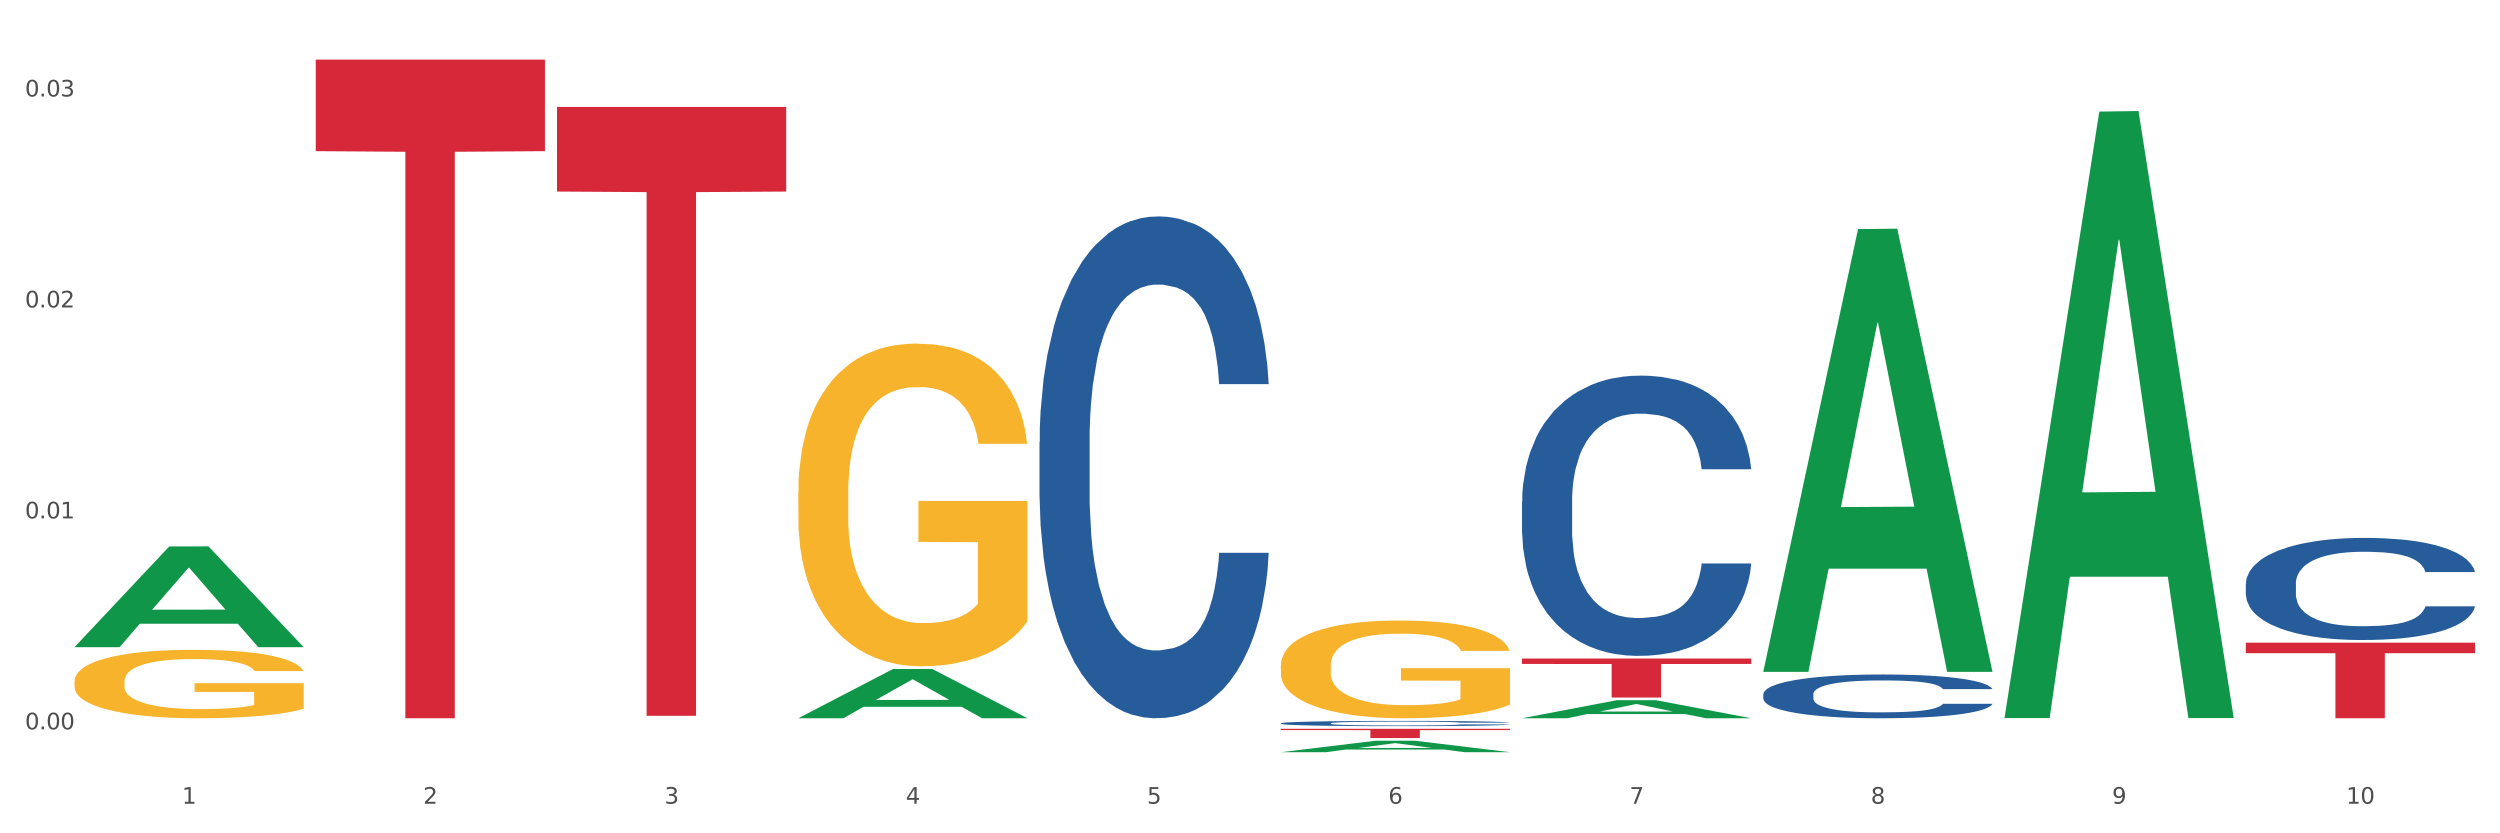 <?xml version="1.0" encoding="utf-8" standalone="no"?>
<!DOCTYPE svg PUBLIC "-//W3C//DTD SVG 1.1//EN"
  "http://www.w3.org/Graphics/SVG/1.1/DTD/svg11.dtd">
<svg xmlns:xlink="http://www.w3.org/1999/xlink" width="1080pt" height="360pt" viewBox="0 0 1080 360" xmlns="http://www.w3.org/2000/svg" version="1.1">
 <rect x="0" y="0" width="1080" height="360" fill="#333333" stroke="none"/>
 <defs>
  <style type="text/css">*{stroke-linejoin: round; stroke-linecap: butt}</style>
 </defs>
 <g id="figure_1">
  <g id="patch_1">
   <path d="M 0 360 
L 1080 360 
L 1080 0 
L 0 0 
z
" style="fill: #ffffff; stroke: #ffffff; stroke-linejoin: miter"/>
  </g>
  <g id="axes_1">
   <g id="matplotlib.axis_1">
    <g id="xtick_1">
     <g id="text_1">
      <!-- 1 -->
      <g style="fill: #4d4d4d" transform="translate(78.627 347.204) scale(0.096 -0.096)">
       <defs>
        <path id="DejaVuSans-31" d="M 794 531 
L 1825 531 
L 1825 4091 
L 703 3866 
L 703 4441 
L 1819 4666 
L 2450 4666 
L 2450 531 
L 3481 531 
L 3481 0 
L 794 0 
L 794 531 
z
" transform="scale(0.016)"/>
       </defs>
       <use xlink:href="#DejaVuSans-31"/>
      </g>
     </g>
    </g>
    <g id="xtick_2">
     <g id="text_2">
      <!-- 2 -->
      <g style="fill: #4d4d4d" transform="translate(182.851 347.204) scale(0.096 -0.096)">
       <defs>
        <path id="DejaVuSans-32" d="M 1228 531 
L 3431 531 
L 3431 0 
L 469 0 
L 469 531 
Q 828 903 1448 1529 
Q 2069 2156 2228 2338 
Q 2531 2678 2651 2914 
Q 2772 3150 2772 3378 
Q 2772 3750 2511 3984 
Q 2250 4219 1831 4219 
Q 1534 4219 1204 4116 
Q 875 4013 500 3803 
L 500 4441 
Q 881 4594 1212 4672 
Q 1544 4750 1819 4750 
Q 2544 4750 2975 4387 
Q 3406 4025 3406 3419 
Q 3406 3131 3298 2873 
Q 3191 2616 2906 2266 
Q 2828 2175 2409 1742 
Q 1991 1309 1228 531 
z
" transform="scale(0.016)"/>
       </defs>
       <use xlink:href="#DejaVuSans-32"/>
      </g>
     </g>
    </g>
    <g id="xtick_3">
     <g id="text_3">
      <!-- 3 -->
      <g style="fill: #4d4d4d" transform="translate(287.074 347.204) scale(0.096 -0.096)">
       <defs>
        <path id="DejaVuSans-33" d="M 2597 2516 
Q 3050 2419 3304 2112 
Q 3559 1806 3559 1356 
Q 3559 666 3084 287 
Q 2609 -91 1734 -91 
Q 1441 -91 1130 -33 
Q 819 25 488 141 
L 488 750 
Q 750 597 1062 519 
Q 1375 441 1716 441 
Q 2309 441 2620 675 
Q 2931 909 2931 1356 
Q 2931 1769 2642 2001 
Q 2353 2234 1838 2234 
L 1294 2234 
L 1294 2753 
L 1863 2753 
Q 2328 2753 2575 2939 
Q 2822 3125 2822 3475 
Q 2822 3834 2567 4026 
Q 2313 4219 1838 4219 
Q 1578 4219 1281 4162 
Q 984 4106 628 3988 
L 628 4550 
Q 988 4650 1302 4700 
Q 1616 4750 1894 4750 
Q 2613 4750 3031 4423 
Q 3450 4097 3450 3541 
Q 3450 3153 3228 2886 
Q 3006 2619 2597 2516 
z
" transform="scale(0.016)"/>
       </defs>
       <use xlink:href="#DejaVuSans-33"/>
      </g>
     </g>
    </g>
    <g id="xtick_4">
     <g id="text_4">
      <!-- 4 -->
      <g style="fill: #4d4d4d" transform="translate(391.298 347.204) scale(0.096 -0.096)">
       <defs>
        <path id="DejaVuSans-34" d="M 2419 4116 
L 825 1625 
L 2419 1625 
L 2419 4116 
z
M 2253 4666 
L 3047 4666 
L 3047 1625 
L 3713 1625 
L 3713 1100 
L 3047 1100 
L 3047 0 
L 2419 0 
L 2419 1100 
L 313 1100 
L 313 1709 
L 2253 4666 
z
" transform="scale(0.016)"/>
       </defs>
       <use xlink:href="#DejaVuSans-34"/>
      </g>
     </g>
    </g>
    <g id="xtick_5">
     <g id="text_5">
      <!-- 5 -->
      <g style="fill: #4d4d4d" transform="translate(495.522 347.204) scale(0.096 -0.096)">
       <defs>
        <path id="DejaVuSans-35" d="M 691 4666 
L 3169 4666 
L 3169 4134 
L 1269 4134 
L 1269 2991 
Q 1406 3038 1543 3061 
Q 1681 3084 1819 3084 
Q 2600 3084 3056 2656 
Q 3513 2228 3513 1497 
Q 3513 744 3044 326 
Q 2575 -91 1722 -91 
Q 1428 -91 1123 -41 
Q 819 9 494 109 
L 494 744 
Q 775 591 1075 516 
Q 1375 441 1709 441 
Q 2250 441 2565 725 
Q 2881 1009 2881 1497 
Q 2881 1984 2565 2268 
Q 2250 2553 1709 2553 
Q 1456 2553 1204 2497 
Q 953 2441 691 2322 
L 691 4666 
z
" transform="scale(0.016)"/>
       </defs>
       <use xlink:href="#DejaVuSans-35"/>
      </g>
     </g>
    </g>
    <g id="xtick_6">
     <g id="text_6">
      <!-- 6 -->
      <g style="fill: #4d4d4d" transform="translate(599.745 347.204) scale(0.096 -0.096)">
       <defs>
        <path id="DejaVuSans-36" d="M 2113 2584 
Q 1688 2584 1439 2293 
Q 1191 2003 1191 1497 
Q 1191 994 1439 701 
Q 1688 409 2113 409 
Q 2538 409 2786 701 
Q 3034 994 3034 1497 
Q 3034 2003 2786 2293 
Q 2538 2584 2113 2584 
z
M 3366 4563 
L 3366 3988 
Q 3128 4100 2886 4159 
Q 2644 4219 2406 4219 
Q 1781 4219 1451 3797 
Q 1122 3375 1075 2522 
Q 1259 2794 1537 2939 
Q 1816 3084 2150 3084 
Q 2853 3084 3261 2657 
Q 3669 2231 3669 1497 
Q 3669 778 3244 343 
Q 2819 -91 2113 -91 
Q 1303 -91 875 529 
Q 447 1150 447 2328 
Q 447 3434 972 4092 
Q 1497 4750 2381 4750 
Q 2619 4750 2861 4703 
Q 3103 4656 3366 4563 
z
" transform="scale(0.016)"/>
       </defs>
       <use xlink:href="#DejaVuSans-36"/>
      </g>
     </g>
    </g>
    <g id="xtick_7">
     <g id="text_7">
      <!-- 7 -->
      <g style="fill: #4d4d4d" transform="translate(703.969 347.204) scale(0.096 -0.096)">
       <defs>
        <path id="DejaVuSans-37" d="M 525 4666 
L 3525 4666 
L 3525 4397 
L 1831 0 
L 1172 0 
L 2766 4134 
L 525 4134 
L 525 4666 
z
" transform="scale(0.016)"/>
       </defs>
       <use xlink:href="#DejaVuSans-37"/>
      </g>
     </g>
    </g>
    <g id="xtick_8">
     <g id="text_8">
      <!-- 8 -->
      <g style="fill: #4d4d4d" transform="translate(808.193 347.204) scale(0.096 -0.096)">
       <defs>
        <path id="DejaVuSans-38" d="M 2034 2216 
Q 1584 2216 1326 1975 
Q 1069 1734 1069 1313 
Q 1069 891 1326 650 
Q 1584 409 2034 409 
Q 2484 409 2743 651 
Q 3003 894 3003 1313 
Q 3003 1734 2745 1975 
Q 2488 2216 2034 2216 
z
M 1403 2484 
Q 997 2584 770 2862 
Q 544 3141 544 3541 
Q 544 4100 942 4425 
Q 1341 4750 2034 4750 
Q 2731 4750 3128 4425 
Q 3525 4100 3525 3541 
Q 3525 3141 3298 2862 
Q 3072 2584 2669 2484 
Q 3125 2378 3379 2068 
Q 3634 1759 3634 1313 
Q 3634 634 3220 271 
Q 2806 -91 2034 -91 
Q 1263 -91 848 271 
Q 434 634 434 1313 
Q 434 1759 690 2068 
Q 947 2378 1403 2484 
z
M 1172 3481 
Q 1172 3119 1398 2916 
Q 1625 2713 2034 2713 
Q 2441 2713 2670 2916 
Q 2900 3119 2900 3481 
Q 2900 3844 2670 4047 
Q 2441 4250 2034 4250 
Q 1625 4250 1398 4047 
Q 1172 3844 1172 3481 
z
" transform="scale(0.016)"/>
       </defs>
       <use xlink:href="#DejaVuSans-38"/>
      </g>
     </g>
    </g>
    <g id="xtick_9">
     <g id="text_9">
      <!-- 9 -->
      <g style="fill: #4d4d4d" transform="translate(912.416 347.204) scale(0.096 -0.096)">
       <defs>
        <path id="DejaVuSans-39" d="M 703 97 
L 703 672 
Q 941 559 1184 500 
Q 1428 441 1663 441 
Q 2288 441 2617 861 
Q 2947 1281 2994 2138 
Q 2813 1869 2534 1725 
Q 2256 1581 1919 1581 
Q 1219 1581 811 2004 
Q 403 2428 403 3163 
Q 403 3881 828 4315 
Q 1253 4750 1959 4750 
Q 2769 4750 3195 4129 
Q 3622 3509 3622 2328 
Q 3622 1225 3098 567 
Q 2575 -91 1691 -91 
Q 1453 -91 1209 -44 
Q 966 3 703 97 
z
M 1959 2075 
Q 2384 2075 2632 2365 
Q 2881 2656 2881 3163 
Q 2881 3666 2632 3958 
Q 2384 4250 1959 4250 
Q 1534 4250 1286 3958 
Q 1038 3666 1038 3163 
Q 1038 2656 1286 2365 
Q 1534 2075 1959 2075 
z
" transform="scale(0.016)"/>
       </defs>
       <use xlink:href="#DejaVuSans-39"/>
      </g>
     </g>
    </g>
    <g id="xtick_10">
     <g id="text_10">
      <!-- 10 -->
      <g style="fill: #4d4d4d" transform="translate(1013.586 347.204) scale(0.096 -0.096)">
       <defs>
        <path id="DejaVuSans-30" d="M 2034 4250 
Q 1547 4250 1301 3770 
Q 1056 3291 1056 2328 
Q 1056 1369 1301 889 
Q 1547 409 2034 409 
Q 2525 409 2770 889 
Q 3016 1369 3016 2328 
Q 3016 3291 2770 3770 
Q 2525 4250 2034 4250 
z
M 2034 4750 
Q 2819 4750 3233 4129 
Q 3647 3509 3647 2328 
Q 3647 1150 3233 529 
Q 2819 -91 2034 -91 
Q 1250 -91 836 529 
Q 422 1150 422 2328 
Q 422 3509 836 4129 
Q 1250 4750 2034 4750 
z
" transform="scale(0.016)"/>
       </defs>
       <use xlink:href="#DejaVuSans-31"/>
       <use xlink:href="#DejaVuSans-30" transform="translate(63.623 0)"/>
      </g>
     </g>
    </g>
    <g id="xtick_11"/>
    <g id="xtick_12"/>
    <g id="xtick_13"/>
    <g id="xtick_14"/>
    <g id="xtick_15"/>
    <g id="xtick_16"/>
    <g id="xtick_17"/>
    <g id="xtick_18"/>
    <g id="xtick_19"/>
   </g>
   <g id="matplotlib.axis_2">
    <g id="ytick_1">
     <g id="text_11">
      <!-- 0.00 -->
      <g style="fill: #4d4d4d" transform="translate(10.8 315.078) scale(0.096 -0.096)">
       <defs>
        <path id="DejaVuSans-2e" d="M 684 794 
L 1344 794 
L 1344 0 
L 684 0 
L 684 794 
z
" transform="scale(0.016)"/>
       </defs>
       <use xlink:href="#DejaVuSans-30"/>
       <use xlink:href="#DejaVuSans-2e" transform="translate(63.623 0)"/>
       <use xlink:href="#DejaVuSans-30" transform="translate(95.41 0)"/>
       <use xlink:href="#DejaVuSans-30" transform="translate(159.033 0)"/>
      </g>
     </g>
    </g>
    <g id="ytick_2">
     <g id="text_12">
      <!-- 0.01 -->
      <g style="fill: #4d4d4d" transform="translate(10.8 223.948) scale(0.096 -0.096)">
       <use xlink:href="#DejaVuSans-30"/>
       <use xlink:href="#DejaVuSans-2e" transform="translate(63.623 0)"/>
       <use xlink:href="#DejaVuSans-30" transform="translate(95.41 0)"/>
       <use xlink:href="#DejaVuSans-31" transform="translate(159.033 0)"/>
      </g>
     </g>
    </g>
    <g id="ytick_3">
     <g id="text_13">
      <!-- 0.02 -->
      <g style="fill: #4d4d4d" transform="translate(10.8 132.817) scale(0.096 -0.096)">
       <use xlink:href="#DejaVuSans-30"/>
       <use xlink:href="#DejaVuSans-2e" transform="translate(63.623 0)"/>
       <use xlink:href="#DejaVuSans-30" transform="translate(95.41 0)"/>
       <use xlink:href="#DejaVuSans-32" transform="translate(159.033 0)"/>
      </g>
     </g>
    </g>
    <g id="ytick_4">
     <g id="text_14">
      <!-- 0.03 -->
      <g style="fill: #4d4d4d" transform="translate(10.8 41.686) scale(0.096 -0.096)">
       <use xlink:href="#DejaVuSans-30"/>
       <use xlink:href="#DejaVuSans-2e" transform="translate(63.623 0)"/>
       <use xlink:href="#DejaVuSans-30" transform="translate(95.41 0)"/>
       <use xlink:href="#DejaVuSans-33" transform="translate(159.033 0)"/>
      </g>
     </g>
    </g>
    <g id="ytick_5"/>
    <g id="ytick_6"/>
    <g id="ytick_7"/>
   </g>
   <g id="PolyCollection_1">
    <path d="M 32.175 279.508 
L 32.277 279.467 
L 73.107 236.065 
L 90.051 236.024 
L 131.187 279.59 
L 111.589 279.59 
L 102.709 269.445 
L 60.552 269.445 
L 60.246 269.609 
L 51.671 279.59 
L 32.175 279.59 
L 32.175 279.508 
L 65.86 263.391 
L 97.401 263.35 
L 81.783 245.31 
L 81.579 245.228 
L 81.375 245.351 
L 65.758 263.35 
L 65.86 263.391 
L 32.175 279.508 
z
" clip-path="url(#pc39e2cfba5)" style="fill: #109648"/>
    <path d="M 970.188 252.195 
L 970.305 252.155 
L 970.305 251.027 
L 970.656 249.496 
L 971.943 246.676 
L 973.582 244.541 
L 976.39 242.043 
L 977.912 240.996 
L 979.902 239.828 
L 983.998 237.934 
L 988.679 236.323 
L 991.956 235.437 
L 994.414 234.873 
L 999.915 233.865 
L 1003.075 233.422 
L 1006.352 233.06 
L 1009.161 232.818 
L 1013.842 232.536 
L 1017.587 232.415 
L 1021.917 232.375 
L 1025.546 232.415 
L 1030.344 232.576 
L 1037.366 233.06 
L 1040.058 233.342 
L 1043.686 233.825 
L 1047.431 234.47 
L 1050.474 235.114 
L 1053.985 236.041 
L 1057.613 237.249 
L 1061.125 238.78 
L 1063.582 240.19 
L 1065.572 241.681 
L 1067.327 243.494 
L 1068.615 245.467 
L 1069.2 247.119 
L 1047.782 247.119 
L 1047.197 245.629 
L 1046.027 244.017 
L 1044.857 242.93 
L 1043.569 242.043 
L 1041.58 241.036 
L 1039.824 240.392 
L 1036.898 239.626 
L 1034.206 239.143 
L 1031.983 238.861 
L 1029.291 238.619 
L 1023.556 238.377 
L 1019.46 238.377 
L 1016.885 238.458 
L 1013.725 238.659 
L 1011.033 238.941 
L 1007.873 239.425 
L 1005.415 239.948 
L 1002.958 240.633 
L 1001.553 241.117 
L 999.447 242.003 
L 998.042 242.728 
L 996.17 243.977 
L 995.116 244.863 
L 993.244 247.159 
L 992.424 248.851 
L 992.073 250.02 
L 991.839 251.309 
L 991.839 257.593 
L 992.541 260.413 
L 993.127 261.622 
L 994.063 262.991 
L 995.818 264.764 
L 998.393 266.496 
L 1001.085 267.745 
L 1003.309 268.51 
L 1005.415 269.074 
L 1007.522 269.517 
L 1010.097 269.92 
L 1012.203 270.162 
L 1015.363 270.404 
L 1019.109 270.525 
L 1022.035 270.525 
L 1028.003 270.323 
L 1030.695 270.122 
L 1033.27 269.84 
L 1036.079 269.397 
L 1038.303 268.913 
L 1039.59 268.551 
L 1041.697 267.785 
L 1043.335 266.98 
L 1044.739 266.053 
L 1045.676 265.247 
L 1046.729 264.039 
L 1047.548 262.669 
L 1047.782 261.944 
L 1069.2 261.944 
L 1068.732 263.394 
L 1067.913 264.804 
L 1066.274 266.698 
L 1064.987 267.785 
L 1062.997 269.115 
L 1060.89 270.243 
L 1057.965 271.491 
L 1055.273 272.418 
L 1052.464 273.224 
L 1049.421 273.949 
L 1043.92 274.956 
L 1041.931 275.238 
L 1037.717 275.721 
L 1034.44 276.003 
L 1029.642 276.285 
L 1024.726 276.446 
L 1019.577 276.487 
L 1015.012 276.406 
L 1009.98 276.164 
L 1006.82 275.923 
L 1003.309 275.56 
L 999.212 274.996 
L 995.35 274.311 
L 991.722 273.506 
L 988.328 272.579 
L 985.168 271.532 
L 981.072 269.799 
L 978.029 268.108 
L 975.805 266.536 
L 974.284 265.207 
L 972.762 263.515 
L 971.943 262.347 
L 970.656 259.527 
L 970.188 256.908 
L 970.188 252.195 
z
" clip-path="url(#pc39e2cfba5)" style="fill: #255c99"/>
    <path d="M 761.74 299.876 
L 761.857 299.858 
L 761.857 299.375 
L 762.208 298.719 
L 763.496 297.51 
L 765.134 296.595 
L 767.943 295.524 
L 769.465 295.075 
L 771.454 294.574 
L 775.551 293.763 
L 780.232 293.072 
L 783.509 292.692 
L 785.967 292.45 
L 791.467 292.019 
L 794.627 291.829 
L 797.904 291.673 
L 800.713 291.57 
L 805.395 291.449 
L 809.14 291.397 
L 813.47 291.38 
L 817.098 291.397 
L 821.897 291.466 
L 828.919 291.673 
L 831.611 291.794 
L 835.239 292.001 
L 838.984 292.278 
L 842.027 292.554 
L 845.538 292.951 
L 849.166 293.469 
L 852.677 294.125 
L 855.135 294.73 
L 857.125 295.369 
L 858.88 296.146 
L 860.168 296.992 
L 860.753 297.7 
L 839.335 297.7 
L 838.75 297.061 
L 837.58 296.37 
L 836.409 295.904 
L 835.122 295.524 
L 833.132 295.092 
L 831.377 294.816 
L 828.451 294.488 
L 825.759 294.281 
L 823.535 294.16 
L 820.843 294.056 
L 815.109 293.953 
L 811.012 293.953 
L 808.438 293.987 
L 805.278 294.074 
L 802.586 294.194 
L 799.426 294.402 
L 796.968 294.626 
L 794.51 294.92 
L 793.106 295.127 
L 790.999 295.507 
L 789.595 295.818 
L 787.722 296.353 
L 786.669 296.733 
L 784.796 297.717 
L 783.977 298.442 
L 783.626 298.943 
L 783.392 299.496 
L 783.392 302.19 
L 784.094 303.398 
L 784.679 303.916 
L 785.616 304.503 
L 787.371 305.263 
L 789.946 306.006 
L 792.638 306.541 
L 794.862 306.869 
L 796.968 307.111 
L 799.075 307.301 
L 801.65 307.474 
L 803.756 307.577 
L 806.916 307.681 
L 810.661 307.733 
L 813.587 307.733 
L 819.556 307.646 
L 822.248 307.56 
L 824.823 307.439 
L 827.632 307.249 
L 829.855 307.042 
L 831.143 306.886 
L 833.249 306.558 
L 834.888 306.213 
L 836.292 305.816 
L 837.229 305.47 
L 838.282 304.952 
L 839.101 304.365 
L 839.335 304.055 
L 860.753 304.055 
L 860.285 304.676 
L 859.465 305.281 
L 857.827 306.092 
L 856.539 306.558 
L 854.55 307.128 
L 852.443 307.612 
L 849.517 308.147 
L 846.825 308.544 
L 844.017 308.89 
L 840.974 309.2 
L 835.473 309.632 
L 833.483 309.753 
L 829.27 309.96 
L 825.993 310.081 
L 821.195 310.202 
L 816.279 310.271 
L 811.13 310.288 
L 806.565 310.254 
L 801.533 310.15 
L 798.373 310.047 
L 794.862 309.891 
L 790.765 309.649 
L 786.903 309.356 
L 783.275 309.01 
L 779.881 308.613 
L 776.721 308.164 
L 772.625 307.422 
L 769.582 306.697 
L 767.358 306.023 
L 765.837 305.453 
L 764.315 304.728 
L 763.496 304.227 
L 762.208 303.018 
L 761.74 301.896 
L 761.74 299.876 
z
" clip-path="url(#pc39e2cfba5)" style="fill: #255c99"/>
    <path d="M 657.517 216.666 
L 657.634 216.556 
L 657.634 213.46 
L 657.985 209.258 
L 659.272 201.517 
L 660.911 195.657 
L 663.72 188.801 
L 665.241 185.926 
L 667.231 182.72 
L 671.327 177.523 
L 676.008 173.1 
L 679.285 170.667 
L 681.743 169.119 
L 687.244 166.355 
L 690.404 165.138 
L 693.681 164.143 
L 696.49 163.48 
L 701.171 162.706 
L 704.916 162.374 
L 709.247 162.263 
L 712.875 162.374 
L 717.673 162.816 
L 724.695 164.143 
L 727.387 164.917 
L 731.015 166.244 
L 734.76 168.013 
L 737.803 169.782 
L 741.314 172.326 
L 744.943 175.643 
L 748.454 179.845 
L 750.911 183.715 
L 752.901 187.806 
L 754.657 192.782 
L 755.944 198.2 
L 756.529 202.734 
L 735.112 202.734 
L 734.526 198.643 
L 733.356 194.22 
L 732.186 191.234 
L 730.898 188.801 
L 728.909 186.037 
L 727.153 184.268 
L 724.227 182.167 
L 721.535 180.84 
L 719.312 180.066 
L 716.62 179.402 
L 710.885 178.739 
L 706.789 178.739 
L 704.214 178.96 
L 701.054 179.513 
L 698.362 180.287 
L 695.202 181.614 
L 692.745 183.051 
L 690.287 184.931 
L 688.882 186.258 
L 686.776 188.691 
L 685.371 190.681 
L 683.499 194.109 
L 682.445 196.542 
L 680.573 202.844 
L 679.754 207.489 
L 679.402 210.695 
L 679.168 214.234 
L 679.168 231.483 
L 679.871 239.224 
L 680.456 242.541 
L 681.392 246.3 
L 683.148 251.166 
L 685.722 255.92 
L 688.414 259.348 
L 690.638 261.449 
L 692.745 262.997 
L 694.851 264.214 
L 697.426 265.319 
L 699.533 265.983 
L 702.693 266.646 
L 706.438 266.978 
L 709.364 266.978 
L 715.332 266.425 
L 718.024 265.872 
L 720.599 265.098 
L 723.408 263.882 
L 725.632 262.555 
L 726.919 261.56 
L 729.026 259.459 
L 730.664 257.247 
L 732.069 254.704 
L 733.005 252.493 
L 734.058 249.175 
L 734.877 245.416 
L 735.112 243.425 
L 756.529 243.425 
L 756.061 247.406 
L 755.242 251.276 
L 753.603 256.473 
L 752.316 259.459 
L 750.326 263.108 
L 748.22 266.204 
L 745.294 269.632 
L 742.602 272.175 
L 739.793 274.387 
L 736.75 276.377 
L 731.249 279.141 
L 729.26 279.915 
L 725.046 281.242 
L 721.769 282.016 
L 716.971 282.79 
L 712.055 283.233 
L 706.906 283.343 
L 702.341 283.122 
L 697.309 282.459 
L 694.149 281.795 
L 690.638 280.8 
L 686.542 279.252 
L 682.679 277.372 
L 679.051 275.161 
L 675.657 272.617 
L 672.497 269.742 
L 668.401 264.988 
L 665.358 260.343 
L 663.134 256.031 
L 661.613 252.382 
L 660.091 247.738 
L 659.272 244.531 
L 657.985 236.791 
L 657.517 229.604 
L 657.517 216.666 
z
" clip-path="url(#pc39e2cfba5)" style="fill: #255c99"/>
    <path d="M 553.293 312.451 
L 553.41 312.449 
L 553.41 312.391 
L 553.761 312.312 
L 555.049 312.167 
L 556.687 312.057 
L 559.496 311.929 
L 561.017 311.875 
L 563.007 311.814 
L 567.103 311.717 
L 571.785 311.634 
L 575.062 311.589 
L 577.52 311.559 
L 583.02 311.508 
L 586.18 311.485 
L 589.457 311.466 
L 592.266 311.454 
L 596.948 311.439 
L 600.693 311.433 
L 605.023 311.431 
L 608.651 311.433 
L 613.45 311.441 
L 620.472 311.466 
L 623.164 311.481 
L 626.792 311.506 
L 630.537 311.539 
L 633.58 311.572 
L 637.091 311.62 
L 640.719 311.682 
L 644.23 311.761 
L 646.688 311.833 
L 648.677 311.91 
L 650.433 312.003 
L 651.72 312.105 
L 652.306 312.19 
L 630.888 312.19 
L 630.303 312.113 
L 629.132 312.03 
L 627.962 311.974 
L 626.675 311.929 
L 624.685 311.877 
L 622.929 311.844 
L 620.004 311.804 
L 617.312 311.779 
L 615.088 311.765 
L 612.396 311.752 
L 606.661 311.74 
L 602.565 311.74 
L 599.99 311.744 
L 596.83 311.754 
L 594.139 311.769 
L 590.979 311.794 
L 588.521 311.821 
L 586.063 311.856 
L 584.659 311.881 
L 582.552 311.926 
L 581.148 311.964 
L 579.275 312.028 
L 578.222 312.074 
L 576.349 312.192 
L 575.53 312.279 
L 575.179 312.339 
L 574.945 312.405 
L 574.945 312.729 
L 575.647 312.874 
L 576.232 312.936 
L 577.168 313.007 
L 578.924 313.098 
L 581.499 313.187 
L 584.191 313.251 
L 586.414 313.291 
L 588.521 313.32 
L 590.628 313.342 
L 593.202 313.363 
L 595.309 313.376 
L 598.469 313.388 
L 602.214 313.394 
L 605.14 313.394 
L 611.109 313.384 
L 613.801 313.374 
L 616.375 313.359 
L 619.184 313.336 
L 621.408 313.311 
L 622.695 313.293 
L 624.802 313.253 
L 626.441 313.212 
L 627.845 313.164 
L 628.781 313.123 
L 629.835 313.061 
L 630.654 312.99 
L 630.888 312.953 
L 652.306 312.953 
L 651.837 313.027 
L 651.018 313.1 
L 649.38 313.197 
L 648.092 313.253 
L 646.103 313.322 
L 643.996 313.38 
L 641.07 313.444 
L 638.378 313.492 
L 635.569 313.533 
L 632.526 313.571 
L 627.026 313.622 
L 625.036 313.637 
L 620.823 313.662 
L 617.546 313.676 
L 612.747 313.691 
L 607.832 313.699 
L 602.682 313.701 
L 598.118 313.697 
L 593.085 313.685 
L 589.925 313.672 
L 586.414 313.653 
L 582.318 313.624 
L 578.456 313.589 
L 574.828 313.548 
L 571.434 313.5 
L 568.274 313.446 
L 564.177 313.357 
L 561.135 313.27 
L 558.911 313.189 
L 557.389 313.121 
L 555.868 313.034 
L 555.049 312.973 
L 553.761 312.828 
L 553.293 312.694 
L 553.293 312.451 
z
" clip-path="url(#pc39e2cfba5)" style="fill: #255c99"/>
    <path d="M 449.069 190.898 
L 449.187 190.7 
L 449.187 185.157 
L 449.538 177.633 
L 450.825 163.773 
L 452.464 153.28 
L 455.272 141.004 
L 456.794 135.856 
L 458.783 130.115 
L 462.88 120.809 
L 467.561 112.889 
L 470.838 108.533 
L 473.296 105.761 
L 478.797 100.812 
L 481.957 98.634 
L 485.234 96.852 
L 488.042 95.664 
L 492.724 94.278 
L 496.469 93.684 
L 500.799 93.486 
L 504.427 93.684 
L 509.226 94.476 
L 516.248 96.852 
L 518.94 98.238 
L 522.568 100.614 
L 526.313 103.781 
L 529.356 106.949 
L 532.867 111.503 
L 536.495 117.443 
L 540.006 124.967 
L 542.464 131.896 
L 544.454 139.222 
L 546.209 148.132 
L 547.497 157.834 
L 548.082 165.951 
L 526.664 165.951 
L 526.079 158.626 
L 524.909 150.706 
L 523.738 145.36 
L 522.451 141.004 
L 520.461 136.054 
L 518.706 132.886 
L 515.78 129.125 
L 513.088 126.749 
L 510.864 125.363 
L 508.173 124.175 
L 502.438 122.987 
L 498.342 122.987 
L 495.767 123.383 
L 492.607 124.373 
L 489.915 125.759 
L 486.755 128.135 
L 484.297 130.709 
L 481.84 134.074 
L 480.435 136.45 
L 478.328 140.806 
L 476.924 144.37 
L 475.051 150.508 
L 473.998 154.864 
L 472.126 166.149 
L 471.306 174.465 
L 470.955 180.207 
L 470.721 186.543 
L 470.721 217.43 
L 471.423 231.289 
L 472.009 237.229 
L 472.945 243.961 
L 474.7 252.672 
L 477.275 261.186 
L 479.967 267.324 
L 482.191 271.086 
L 484.297 273.858 
L 486.404 276.035 
L 488.979 278.015 
L 491.085 279.203 
L 494.245 280.391 
L 497.991 280.985 
L 500.916 280.985 
L 506.885 279.995 
L 509.577 279.005 
L 512.152 277.619 
L 514.961 275.441 
L 517.184 273.066 
L 518.472 271.284 
L 520.578 267.522 
L 522.217 263.562 
L 523.621 259.008 
L 524.558 255.048 
L 525.611 249.108 
L 526.43 242.377 
L 526.664 238.813 
L 548.082 238.813 
L 547.614 245.941 
L 546.795 252.87 
L 545.156 262.176 
L 543.869 267.522 
L 541.879 274.056 
L 539.772 279.599 
L 536.846 285.737 
L 534.155 290.291 
L 531.346 294.251 
L 528.303 297.815 
L 522.802 302.765 
L 520.813 304.15 
L 516.599 306.526 
L 513.322 307.912 
L 508.524 309.298 
L 503.608 310.09 
L 498.459 310.288 
L 493.894 309.892 
L 488.862 308.704 
L 485.702 307.516 
L 482.191 305.734 
L 478.094 302.963 
L 474.232 299.597 
L 470.604 295.637 
L 467.21 291.083 
L 464.05 285.935 
L 459.954 277.421 
L 456.911 269.106 
L 454.687 261.384 
L 453.166 254.85 
L 451.644 246.534 
L 450.825 240.793 
L 449.538 226.933 
L 449.069 214.064 
L 449.069 190.898 
z
" clip-path="url(#pc39e2cfba5)" style="fill: #255c99"/>
    <path d="M 344.846 212.851 
L 344.963 212.723 
L 344.963 208.14 
L 345.197 204.193 
L 346.366 194.643 
L 348.119 186.749 
L 349.405 182.548 
L 350.691 179.11 
L 352.21 175.672 
L 354.081 172.107 
L 357.471 166.887 
L 359.575 164.213 
L 362.147 161.412 
L 366.823 157.338 
L 370.213 155.046 
L 373.72 153.136 
L 379.448 150.844 
L 383.188 149.825 
L 387.163 149.062 
L 391.956 148.552 
L 395.579 148.425 
L 403.529 148.807 
L 410.309 149.953 
L 413.582 150.844 
L 417.79 152.372 
L 420.011 153.391 
L 423.635 155.428 
L 427.376 158.101 
L 429.947 160.393 
L 433.805 164.722 
L 436.728 169.051 
L 439.416 174.399 
L 440.819 178.091 
L 441.871 181.529 
L 442.806 185.476 
L 443.741 191.715 
L 422.7 191.715 
L 421.882 187.259 
L 420.596 183.057 
L 418.725 178.983 
L 417.089 176.436 
L 414.283 173.253 
L 411.711 171.216 
L 409.023 169.688 
L 405.75 168.415 
L 403.178 167.778 
L 399.554 167.269 
L 392.423 167.396 
L 387.63 168.415 
L 384.357 169.688 
L 382.253 170.834 
L 380.383 172.107 
L 378.279 173.89 
L 375.824 176.563 
L 374.07 178.983 
L 372.317 182.038 
L 370.914 185.094 
L 369.628 188.659 
L 368.576 192.479 
L 367.758 196.426 
L 367.056 201.264 
L 366.472 209.285 
L 366.472 226.729 
L 366.706 230.676 
L 367.29 235.896 
L 367.992 239.843 
L 369.161 244.554 
L 370.213 247.737 
L 372.2 252.321 
L 374.421 256.14 
L 376.174 258.56 
L 377.928 260.597 
L 380.967 263.398 
L 384.357 265.69 
L 387.28 267.09 
L 391.254 268.364 
L 393.943 268.873 
L 396.281 269.127 
L 402.009 269.127 
L 406.1 268.745 
L 410.659 267.854 
L 414.166 266.708 
L 417.089 265.308 
L 420.362 263.016 
L 422.466 260.851 
L 422.466 234.241 
L 396.748 234.114 
L 396.748 216.416 
L 443.858 216.416 
L 443.858 268.364 
L 441.871 271.037 
L 439.65 273.456 
L 437.312 275.621 
L 433.805 278.295 
L 429.597 280.841 
L 425.856 282.624 
L 421.882 284.152 
L 417.206 285.552 
L 411.127 286.825 
L 407.386 287.335 
L 402.71 287.717 
L 397.216 287.844 
L 392.423 287.589 
L 387.747 286.953 
L 382.838 285.807 
L 378.045 284.152 
L 374.421 282.496 
L 370.797 280.459 
L 366.94 277.785 
L 363.9 275.239 
L 361.562 272.947 
L 358.99 270.019 
L 356.185 266.199 
L 354.081 262.761 
L 352.21 259.196 
L 350.223 254.613 
L 348.82 250.666 
L 347.418 245.7 
L 346.599 242.008 
L 345.664 236.278 
L 344.963 228.257 
L 344.846 212.851 
z
" clip-path="url(#pc39e2cfba5)" style="fill: #f7b32b"/>
    <path d="M 32.175 294.39 
L 32.292 294.363 
L 32.292 293.392 
L 32.526 292.555 
L 33.695 290.53 
L 35.448 288.857 
L 36.734 287.966 
L 38.02 287.237 
L 39.54 286.509 
L 41.41 285.753 
L 44.8 284.646 
L 46.904 284.079 
L 49.476 283.486 
L 54.152 282.622 
L 57.542 282.136 
L 61.049 281.731 
L 66.777 281.245 
L 70.517 281.029 
L 74.492 280.867 
L 79.285 280.759 
L 82.909 280.732 
L 90.858 280.813 
L 97.638 281.056 
L 100.911 281.245 
L 105.119 281.569 
L 107.34 281.785 
L 110.964 282.217 
L 114.705 282.784 
L 117.277 283.27 
L 121.134 284.187 
L 124.057 285.105 
L 126.745 286.239 
L 128.148 287.021 
L 129.2 287.75 
L 130.135 288.587 
L 131.071 289.91 
L 110.029 289.91 
L 109.211 288.965 
L 107.925 288.074 
L 106.054 287.21 
L 104.418 286.671 
L 101.612 285.996 
L 99.041 285.564 
L 96.352 285.24 
L 93.079 284.97 
L 90.507 284.835 
L 86.883 284.727 
L 79.752 284.754 
L 74.96 284.97 
L 71.686 285.24 
L 69.582 285.483 
L 67.712 285.753 
L 65.608 286.131 
L 63.153 286.698 
L 61.399 287.21 
L 59.646 287.858 
L 58.243 288.506 
L 56.957 289.262 
L 55.905 290.072 
L 55.087 290.908 
L 54.386 291.934 
L 53.801 293.634 
L 53.801 297.332 
L 54.035 298.169 
L 54.619 299.276 
L 55.321 300.112 
L 56.49 301.111 
L 57.542 301.786 
L 59.529 302.758 
L 61.75 303.567 
L 63.504 304.08 
L 65.257 304.512 
L 68.296 305.106 
L 71.686 305.592 
L 74.609 305.889 
L 78.583 306.159 
L 81.272 306.267 
L 83.61 306.32 
L 89.338 306.32 
L 93.429 306.24 
L 97.988 306.051 
L 101.495 305.808 
L 104.418 305.511 
L 107.691 305.025 
L 109.795 304.566 
L 109.795 298.925 
L 84.078 298.898 
L 84.078 295.146 
L 131.187 295.146 
L 131.187 306.159 
L 129.2 306.725 
L 126.979 307.238 
L 124.641 307.697 
L 121.134 308.264 
L 116.926 308.804 
L 113.185 309.182 
L 109.211 309.506 
L 104.535 309.802 
L 98.456 310.072 
L 94.715 310.18 
L 90.039 310.261 
L 84.545 310.288 
L 79.752 310.234 
L 75.076 310.099 
L 70.167 309.856 
L 65.374 309.506 
L 61.75 309.155 
L 58.126 308.723 
L 54.269 308.156 
L 51.229 307.616 
L 48.891 307.13 
L 46.32 306.509 
L 43.514 305.7 
L 41.41 304.971 
L 39.54 304.215 
L 37.552 303.243 
L 36.15 302.407 
L 34.747 301.354 
L 33.928 300.571 
L 32.993 299.357 
L 32.292 297.656 
L 32.175 294.39 
z
" clip-path="url(#pc39e2cfba5)" style="fill: #f7b32b"/>
    <path d="M 553.293 287.575 
L 553.41 287.536 
L 553.41 286.148 
L 553.644 284.952 
L 554.813 282.06 
L 556.566 279.669 
L 557.852 278.396 
L 559.138 277.355 
L 560.658 276.314 
L 562.528 275.234 
L 565.918 273.653 
L 568.022 272.843 
L 570.594 271.995 
L 575.27 270.761 
L 578.66 270.067 
L 582.167 269.488 
L 587.895 268.794 
L 591.636 268.486 
L 595.61 268.254 
L 600.403 268.1 
L 604.027 268.061 
L 611.976 268.177 
L 618.756 268.524 
L 622.029 268.794 
L 626.237 269.257 
L 628.458 269.565 
L 632.082 270.182 
L 635.823 270.992 
L 638.395 271.686 
L 642.252 272.998 
L 645.175 274.309 
L 647.863 275.928 
L 649.266 277.047 
L 650.318 278.088 
L 651.253 279.283 
L 652.189 281.173 
L 631.147 281.173 
L 630.329 279.823 
L 629.043 278.551 
L 627.173 277.317 
L 625.536 276.545 
L 622.73 275.581 
L 620.159 274.964 
L 617.47 274.502 
L 614.197 274.116 
L 611.625 273.923 
L 608.001 273.769 
L 600.87 273.807 
L 596.078 274.116 
L 592.805 274.502 
L 590.7 274.849 
L 588.83 275.234 
L 586.726 275.774 
L 584.271 276.584 
L 582.518 277.317 
L 580.764 278.242 
L 579.361 279.168 
L 578.075 280.247 
L 577.023 281.404 
L 576.205 282.6 
L 575.504 284.065 
L 574.919 286.495 
L 574.919 291.778 
L 575.153 292.973 
L 575.737 294.554 
L 576.439 295.75 
L 577.608 297.177 
L 578.66 298.141 
L 580.647 299.529 
L 582.868 300.686 
L 584.622 301.419 
L 586.375 302.036 
L 589.415 302.884 
L 592.805 303.578 
L 595.727 304.002 
L 599.702 304.388 
L 602.39 304.542 
L 604.728 304.619 
L 610.456 304.619 
L 614.548 304.504 
L 619.107 304.234 
L 622.613 303.887 
L 625.536 303.463 
L 628.809 302.768 
L 630.913 302.113 
L 630.913 294.053 
L 605.196 294.015 
L 605.196 288.654 
L 652.306 288.654 
L 652.306 304.388 
L 650.318 305.198 
L 648.097 305.931 
L 645.759 306.586 
L 642.252 307.396 
L 638.044 308.167 
L 634.303 308.707 
L 630.329 309.17 
L 625.653 309.594 
L 619.574 309.98 
L 615.833 310.134 
L 611.158 310.25 
L 605.663 310.288 
L 600.87 310.211 
L 596.195 310.018 
L 591.285 309.671 
L 586.492 309.17 
L 582.868 308.669 
L 579.244 308.052 
L 575.387 307.242 
L 572.347 306.471 
L 570.009 305.776 
L 567.438 304.889 
L 564.632 303.733 
L 562.528 302.691 
L 560.658 301.612 
L 558.67 300.223 
L 557.268 299.028 
L 555.865 297.524 
L 555.047 296.405 
L 554.111 294.67 
L 553.41 292.241 
L 553.293 287.575 
z
" clip-path="url(#pc39e2cfba5)" style="fill: #f7b32b"/>
    <path d="M 136.399 25.759 
L 235.411 25.759 
L 235.411 65.3 
L 196.463 65.567 
L 196.463 310.288 
L 175.112 310.288 
L 175.112 65.567 
L 136.399 65.3 
L 136.399 26.027 
L 136.399 25.759 
z
" clip-path="url(#pc39e2cfba5)" style="fill: #d62839"/>
    <path d="M 553.293 314.844 
L 652.306 314.844 
L 652.306 315.4 
L 613.358 315.404 
L 613.358 318.849 
L 592.006 318.849 
L 592.006 315.404 
L 553.293 315.4 
L 553.293 314.848 
L 553.293 314.844 
z
" clip-path="url(#pc39e2cfba5)" style="fill: #d62839"/>
    <path d="M 657.517 284.486 
L 756.529 284.486 
L 756.529 286.828 
L 717.581 286.844 
L 717.581 301.341 
L 696.23 301.341 
L 696.23 286.844 
L 657.517 286.828 
L 657.517 284.502 
L 657.517 284.486 
z
" clip-path="url(#pc39e2cfba5)" style="fill: #d62839"/>
    <path d="M 240.622 46.196 
L 339.635 46.196 
L 339.635 82.749 
L 300.687 82.996 
L 300.687 309.231 
L 279.336 309.231 
L 279.336 82.996 
L 240.622 82.749 
L 240.622 46.443 
L 240.622 46.196 
z
" clip-path="url(#pc39e2cfba5)" style="fill: #d62839"/>
    <path d="M 970.188 312.16 
L 970.29 312.16 
L 1011.12 312.157 
L 1028.064 312.157 
L 1069.2 312.16 
L 1049.602 312.16 
L 1040.721 312.16 
L 998.564 312.16 
L 998.258 312.16 
L 989.684 312.16 
L 970.188 312.16 
L 970.188 312.16 
L 1003.872 312.159 
L 1035.413 312.159 
L 1019.796 312.158 
L 1019.592 312.158 
L 1019.388 312.158 
L 1003.77 312.159 
L 1003.872 312.159 
L 970.188 312.16 
z
" clip-path="url(#pc39e2cfba5)" style="fill: #109648"/>
    <path d="M 344.846 310.248 
L 344.948 310.228 
L 385.778 289.007 
L 402.722 288.987 
L 443.858 310.288 
L 424.26 310.288 
L 415.379 305.328 
L 373.223 305.328 
L 372.916 305.408 
L 364.342 310.288 
L 344.846 310.288 
L 344.846 310.248 
L 378.53 302.368 
L 410.072 302.348 
L 394.454 293.527 
L 394.25 293.487 
L 394.046 293.547 
L 378.428 302.348 
L 378.53 302.368 
L 344.846 310.248 
z
" clip-path="url(#pc39e2cfba5)" style="fill: #109648"/>
    <path d="M 553.293 324.94 
L 553.395 324.936 
L 594.225 319.997 
L 611.169 319.992 
L 652.306 324.95 
L 632.707 324.95 
L 623.827 323.795 
L 581.67 323.795 
L 581.364 323.814 
L 572.789 324.95 
L 553.293 324.95 
L 553.293 324.94 
L 586.978 323.106 
L 618.519 323.101 
L 602.901 321.049 
L 602.697 321.039 
L 602.493 321.053 
L 586.876 323.101 
L 586.978 323.106 
L 553.293 324.94 
z
" clip-path="url(#pc39e2cfba5)" style="fill: #109648"/>
    <path d="M 657.517 310.274 
L 657.619 310.266 
L 698.449 302.491 
L 715.393 302.484 
L 756.529 310.288 
L 736.931 310.288 
L 728.05 308.471 
L 685.893 308.471 
L 685.587 308.5 
L 677.013 310.288 
L 657.517 310.288 
L 657.517 310.274 
L 691.201 307.386 
L 722.742 307.379 
L 707.125 304.147 
L 706.921 304.133 
L 706.717 304.155 
L 691.099 307.379 
L 691.201 307.386 
L 657.517 310.274 
z
" clip-path="url(#pc39e2cfba5)" style="fill: #109648"/>
    <path d="M 761.74 289.878 
L 761.842 289.698 
L 802.672 98.971 
L 819.617 98.791 
L 860.753 290.237 
L 841.154 290.237 
L 832.274 245.656 
L 790.117 245.656 
L 789.811 246.375 
L 781.237 290.237 
L 761.74 290.237 
L 761.74 289.878 
L 795.425 219.052 
L 826.966 218.872 
L 811.349 139.597 
L 811.144 139.238 
L 810.94 139.777 
L 795.323 218.872 
L 795.425 219.052 
L 761.74 289.878 
z
" clip-path="url(#pc39e2cfba5)" style="fill: #109648"/>
    <path d="M 865.964 309.717 
L 866.066 309.471 
L 906.896 48.207 
L 923.84 47.961 
L 964.976 310.209 
L 945.378 310.209 
L 936.498 249.141 
L 894.341 249.141 
L 894.034 250.126 
L 885.46 310.209 
L 865.964 310.209 
L 865.964 309.717 
L 899.649 212.697 
L 931.19 212.451 
L 915.572 103.858 
L 915.368 103.366 
L 915.164 104.104 
L 899.547 212.451 
L 899.649 212.697 
L 865.964 309.717 
z
" clip-path="url(#pc39e2cfba5)" style="fill: #109648"/>
    <path d="M 970.188 277.629 
L 1069.2 277.629 
L 1069.2 282.168 
L 1030.252 282.199 
L 1030.252 310.288 
L 1008.901 310.288 
L 1008.901 282.199 
L 970.188 282.168 
L 970.188 277.66 
L 970.188 277.629 
z
" clip-path="url(#pc39e2cfba5)" style="fill: #d62839"/>
   </g>
  </g>
 </g>
 <defs>
  <clipPath id="pc39e2cfba5">
   <rect x="32.175" y="10.8" width="1037.025" height="329.109"/>
  </clipPath>
 </defs>
</svg>
